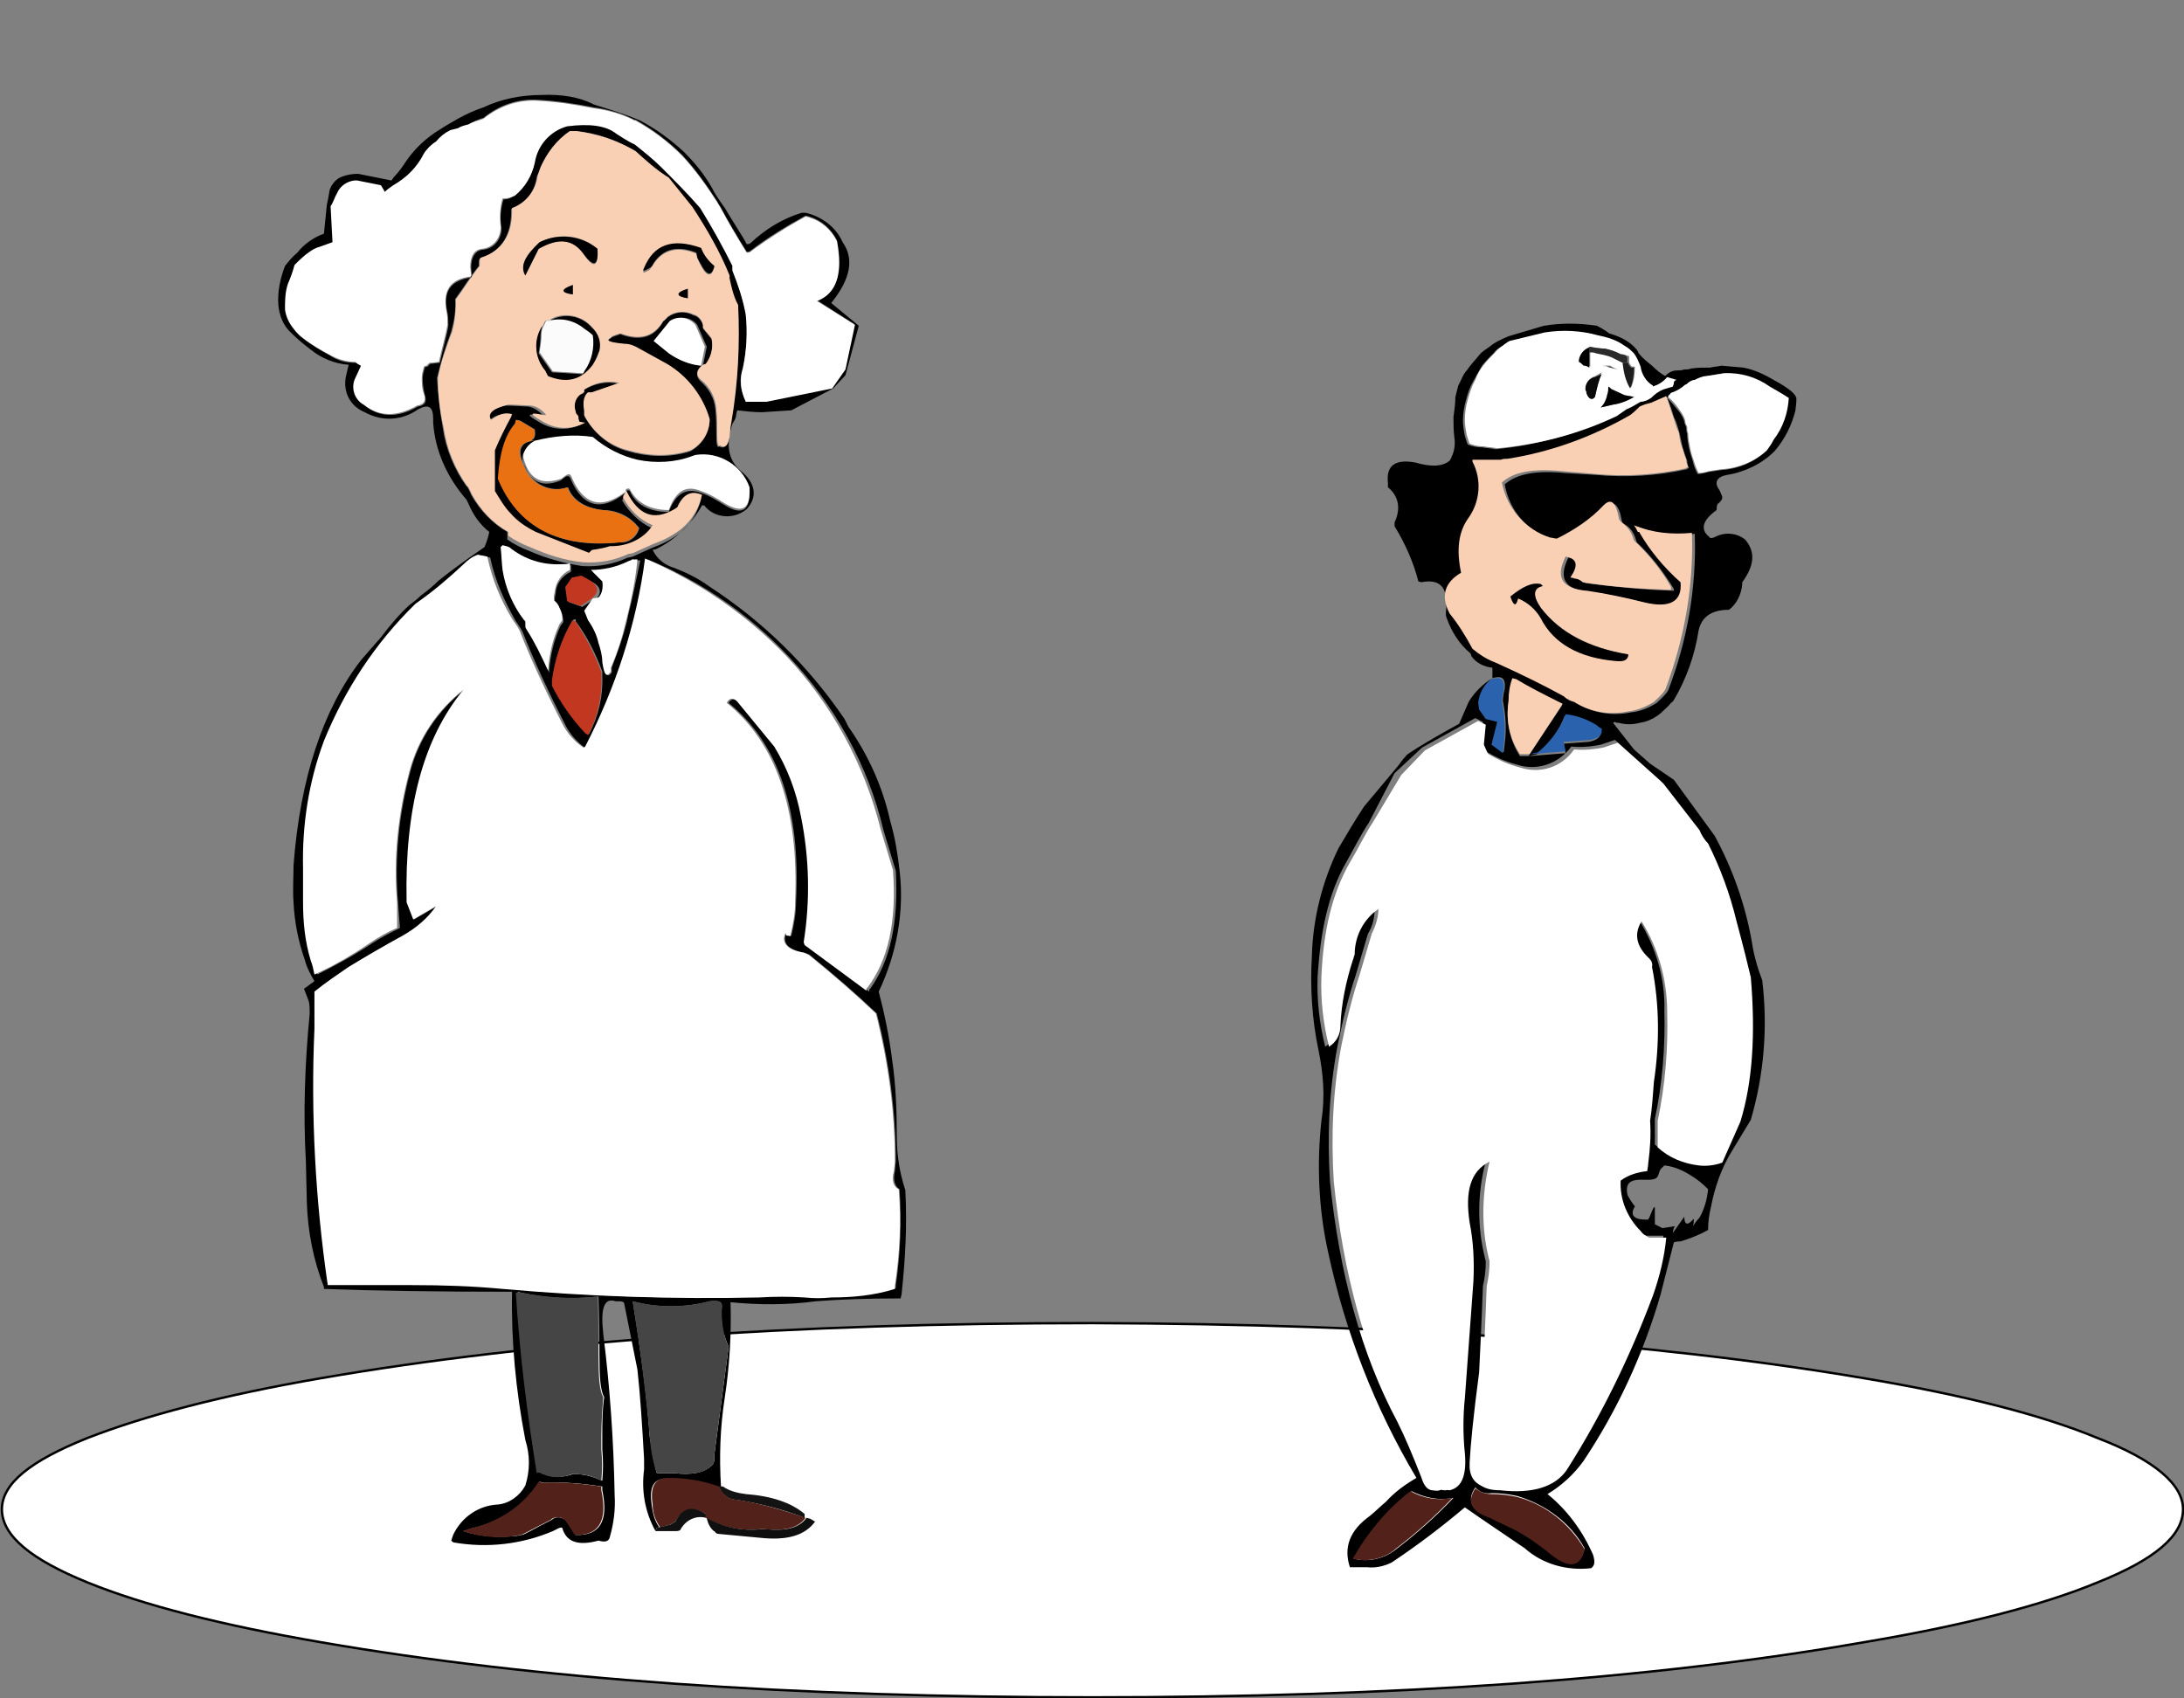 <?xml version="1.0" encoding="utf-8"?>
<!-- Generator: Adobe Illustrator 22.1.0, SVG Export Plug-In . SVG Version: 6.00 Build 0)  -->
<svg version="1.1" id="レイヤー_1" xmlns="http://www.w3.org/2000/svg" xmlns:xlink="http://www.w3.org/1999/xlink" x="0px"
	 y="0px" viewBox="0 0 229.9 178.8" style="enable-background:new 0 0 229.9 178.8;" xml:space="preserve">
<rect x="0" y="0" width="229.9" height="178.8" fill="#808080" stroke="none"/>
<style type="text/css">
	.st0{fill:url(#SVGID_1_);}
	.st1{fill:none;stroke:#000000;stroke-width:0.25;stroke-linecap:round;stroke-linejoin:round;}
	.st2{fill:#666666;}
	.st3{fill:#CCCCCC;}
	.st4{fill:#FFFFFF;}
	.st5{fill:#FAD0B4;}
	.st6{fill:#FBFBFB;}
	.st7{fill:#EA7111;}
	.st8{fill:#C1371F;}
	.st9{fill:#51211A;}
	.st10{fill:#454545;}
	.st11{fill:#131313;}
	.st12{fill:#111111;}
	.st13{fill:#0F0F0F;}
	.st14{fill:#2A62AE;}
	.st15{fill:#2A2A2A;}
	.st16{fill:#1C1C1C;}
	.st17{fill:#323232;}
	.st18{fill:#090909;}
</style>
<title>Ringtone</title>
<linearGradient id="SVGID_1_" gradientUnits="userSpaceOnUse" x1="157533.188" y1="218396.578" x2="159589.516" y2="218396.578" gradientTransform="matrix(-8.979635e-13 2.000071e-02 -2.000071e-02 -8.979635e-13 4483.08 -3587.853)">
	<stop  offset="0" style="stop-color:#231815"/>
	<stop  offset="1" style="stop-color:#FFFFFF"/>
</linearGradient>
<path class="st0" d="M9.2,166.6c5.9,2.4,14.1,4.5,24.6,6.3c22.5,3.9,49.6,5.8,81.2,5.8c31.8,0,58.9-1.9,81.2-5.8
	c10.7-1.8,18.8-3.9,24.6-6.3c6-2.4,9-4.9,9-7.7c0-2.6-3-5.2-9-7.5c-5.8-2.4-13.9-4.5-24.6-6.3c-22.5-3.8-49.5-5.7-81.2-5.8
	c-31.7,0-58.7,1.9-81.2,5.8c-10.5,1.8-18.7,3.9-24.6,6.3c-6,2.4-9,4.9-9,7.5C0.2,161.7,3.3,164.2,9.2,166.6z"/>
<path class="st1" d="M9.2,151.4c-6,2.4-9,4.8-9,7.5c0,2.8,3.1,5.3,9,7.7c5.9,2.4,14.1,4.5,24.6,6.3c22.5,3.9,49.6,5.8,81.2,5.8
	c31.8,0,58.9-1.9,81.2-5.8c10.7-1.8,18.8-3.9,24.6-6.3c6-2.4,9-4.9,9-7.7c0-2.6-3-5.2-9-7.5c-5.8-2.4-13.9-4.5-24.6-6.3
	c-22.5-3.8-49.5-5.7-81.2-5.8c-31.7,0-58.7,1.9-81.2,5.8C23.3,146.9,15.1,149.1,9.2,151.4"/>
<path class="st2" d="M72.1,36.9c0,1.1-0.4,2.1-1.2,3c-0.8,0.8-1.8,1.2-3,1.2c0,0-0.1,0-0.1,0c-2.3,0-4.1-1.9-4-4.2
	c0-1.1,0.4-2.2,1.2-2.9c0.8-0.8,1.8-1.2,2.9-1.2c1.1,0,2.2,0.4,3,1.2C71.7,34.8,72.1,35.8,72.1,36.9z"/>
<path class="st3" d="M65,34c-0.8,0.8-1.2,1.8-1.2,2.9c0,0,0,0.1,0,0.1c0,2.3,1.9,4.1,4.1,4.1c1.1,0,2.2-0.4,3-1.2
	c0.7-0.8,1.2-1.9,1.2-3c0-1.1-0.4-2.2-1.2-2.9c-0.8-0.8-1.8-1.2-3-1.2C66.8,32.8,65.8,33.3,65,34z M71.6,36.9c0,0.9-0.4,1.8-1,2.4
	c-1.4,1.4-3.7,1.5-5.1,0.1c-0.2-0.1-0.3-0.3-0.5-0.5c-1.3-1.5-1.1-3.7,0.5-5c1.5-1.3,3.7-1.1,5,0.5C71.2,35.1,71.6,36,71.6,36.9z"/>
<path class="st2" d="M64.4,36.9c0.1,2,1.6,3.5,3.6,3.6c1.8-0.1,3.3-1.6,3.4-3.4c0.1-2-1.4-3.7-3.4-3.8C66,33.4,64.4,35,64.4,36.9z"
	/>
<path d="M34.1,24.6c-1.1,0.4-2.1,1.1-2.8,2c-0.5,0.4-0.9,0.9-1.3,1.4c-0.5,1.3-0.8,2.7-0.7,4.1c0.1,1.1,0.5,2.1,1.2,2.8
	c0.7,0.7,1.4,1.3,2.2,1.9c1.1,0.9,2.5,1.5,4,1.6l-0.3,1.3c-0.3,1.6,0.5,3.1,2,3.7c1.8,1,3.9,0.9,5.6-0.3c1.1-0.6,1.6-0.3,1.6,1v0.4
	c0.2,3,1.5,5.8,3.5,8.1l0.2,0.4c0.5,1.2,1.2,2.2,2.2,3c-0.1,0.6-0.3,1.1-0.5,1.6c-1.6,1.1-3.3,2.3-4.8,3.5c-0.5,0.5-1.2,1.1-1.9,1.6
	c-0.4,0.4-0.8,0.7-1.2,1c-1.1,1-2.1,2.2-3,3.4c-0.7,0.8-1.4,1.6-2.1,2.4c-4,5.2-6.4,12.4-7.1,21.6c0,1.3-0.1,2.6,0,3.9
	c0.1,2.1,0.5,4.1,1.2,6.1c0.2,0.8,0.6,1.5,1,2.2l-1.1,0.8l0.5,1.3c0.1,0.4,0.1,0.9,0.1,1.3c-0.5,5.2-0.7,10.4-0.4,15.6l0.1,4.3
	c0.1,3.1,0.7,6.1,1.8,8.9v0.2c5.4,0.2,12.1,0.3,19.8,0.3c-0.1,5.2,0.4,10.4,1.4,15.6c0.5,1.6,0.5,3.2,0,4.8c-0.6,1.1-1.7,1.9-2.9,2
	c-2,0.1-3.8,1.3-4.7,3.2l-0.2,0.6c0.1,0.1,0.2,0.2,0.3,0.2c3.5,0.6,7.1,0.2,10.4-1.2l0.6-0.3c0.2-0.1,0.4-0.1,0.4,0
	c0.4,1.4,1.6,1.9,3.8,1.3c0.7,0.2,1.1,0.1,1.2-0.4c0.4-1.4,0.6-2.9,0.5-4.4c-0.1-5.7-0.5-11.4-1.2-17c-0.3-2.7,0.1-3.8,1.3-3.4h0.4
	c0.3,0,0.5,0.1,0.5,0.2l1.4,7c0.3,2.7,0.5,5.9,0.7,9.4v1.1c-0.3,2.3,0.1,4.5,1.2,6.5c0-0.1,0.1-0.2,0.1-0.3c0.1-0.1,0.2-0.1,0.3-0.1
	c-0.5-0.7-0.7-1.5-0.8-2.4c-0.3-2,0.3-2.8,1.7-2.7c1.8,0,3.5,0.3,5.2,0.9h0.4c-0.2-3.2-0.1-6.3,0.4-9.5c0.5-3.3,0.7-6.7,0.6-10
	c3,0.3,6,0.3,9-0.1c2.5-0.2,5.6-0.3,8.9-0.3l0.1-0.4c0.4-3.7,0.6-7.3,0.4-11c-0.6-1.8-0.9-3.7-0.9-5.7c0-2.7-0.1-5.4-0.5-8.1
	c-0.3-2.4-0.8-4.8-1.4-7.1c1.9-4,2.7-8.4,2.2-12.7c-0.2-1.8-0.5-3.6-1-5.3c-0.8-3.6-2.3-6.9-4.4-9.9l-0.4-0.8
	c-3.8-5.6-8.6-10.3-14.3-14c-1.1-0.8-2.3-1.4-3.6-1.9c-1-0.3-1.8-0.9-2.3-1.9l0.4-0.1c2-1,3.7-2.6,4.8-4.6c0.1,0,0.3,0,0.3,0.1
	c1.1,1.3,3.1,1.4,4.4,0.3c1.2-1.3,0.9-2.8-0.6-4c-1.4-1.2-1.6-2.8-0.9-5c0.2-0.3,0.4-0.6,0.4-1l0.1-0.4c0.9,0.1,1.7,0.2,2.6,0.2
	l3.1-0.2l4.4-2.3l1.3-1.4l1.4-5.2l-2.9-2.4c2.1-2.6,2.4-4.7,1.2-6.4c-0.7-1.6-2.2-2.7-3.9-3.1h-0.4c-2,0.6-3.8,1.7-5.4,3.2
	c-0.1,0.1-0.2,0.1-0.4,0.1c-0.4-0.8-1.3-2.1-2.3-3.8c-0.5-0.7-1-1.4-1.4-2.2c-0.8-1.4-1.8-2.6-2.9-3.7c-1.4-1.3-2.9-2.4-4.6-3.3
	c-1.6-0.7-3.3-1.2-4.9-1.7C61,10.2,59,9.9,57,10c-2.1,0-4.2,0.4-6.1,1.3c-0.9,0.3-1.8,0.7-2.7,1.2c-0.7,0.4-1.4,0.8-2,1.2
	c-1.3,0.8-2.5,1.9-3.4,3.2c-0.4,0.6-0.8,1.2-1.3,1.7c-0.1,0.1-0.2,0.3-0.3,0.4l-3.5-0.7c-0.6,0-1.2,0.1-1.7,0.3
	c-0.6,0.2-1.1,0.8-1.3,1.4c-0.1,0.6-0.2,1.2-0.3,1.6L34.1,24.6z M50.9,12.4c1.6-1.3,3.5-2,5.6-1.9c2,0.1,4,0.4,6,0.8
	c1.5,0.2,2.9,0.6,4.3,1.3h0.1c1.8,1,3.5,2.3,4.9,3.7c1.4,1.5,2.6,3.2,3.7,4.9c0.1,0.2,0.2,0.4,0.3,0.5c0.8,1.5,1.8,3.2,2.8,4.8
	c0.2,0,0.3,0,0.4-0.1c1.8-1.4,3.8-2.6,5.8-3.7l0.4,0.1c1.3,0.4,2.3,1.3,2.9,2.5c0.7,3.4,0,5.6-2.1,6.3l3.9,2.5l-1,4.7l-1.4,2
	l-6.9,1.4h-2.1c-0.6-1.1-0.7-2.3-0.3-3.5c0.4-1.9,0.5-3.8,0.3-5.7c-0.3-1.6-0.8-3.1-1.4-4.6v-0.5c-1-2-2.1-4-3.4-6.2
	c-1.3-1.4-2.7-2.8-4.1-4.3c-0.8-0.8-1.8-1.6-2.8-2.4c-0.7-0.3-1.3-0.8-1.9-1.1c-1.1-0.9-2.9-1.1-5.2-0.8c-1.8,0.5-3.1,2-3.4,3.8
	c-0.2,1.4-1,2.6-2.1,3.5C53.9,20.9,53.4,21,53,21c-0.3,1-0.4,2-0.2,3c0,1.2-0.8,2.2-2,2.3c-0.8,0.1-1.2,0.8-1.2,1.9l0.1,1
	c-2.3,0.3-3.1,1.5-2.6,3.7c0.1,0.5,0.1,0.9,0.1,1.4c-0.2,1.2-0.6,2.5-0.9,3.9c-0.2,0-0.7,0.1-1,0.1l-0.3,0.3c-0.2,0-0.3,0.1-0.3,0.2
	c-0.1,0.3-0.2,0.7-0.2,1.1c0,0.6,0.1,1.1,0.2,1.6c0.3,0.8,0,1.2-0.7,1.3C41.9,44,40,44,38.4,42.7c-1-0.6-1.4-1.8-0.9-2.8l0.6-1.3
	c-0.1-0.1-0.3-0.2-0.6-0.4c-1,0-2-0.2-2.8-0.8c-1-0.5-1.9-1.1-2.7-1.7c-0.4-0.3-0.7-0.6-1-1c-0.4-0.6-0.7-1.3-0.9-2
	c-0.1-0.9,0-1.8,0.2-2.6c0.2-0.7,0.4-1.2,0.7-2c0.5-0.5,1-1,1.6-1.4c0.3-0.2,0.6-0.4,1-0.5l1.5-0.4l-0.2-3.8
	c0.2-0.4,0.3-0.9,0.7-1.4c0.3-0.7,1-1.2,1.8-1.3h0.3l2.5,0.4l0.4,0.7c0.2-0.1,0.5-0.4,0.9-0.7c1.3-0.8,2.4-1.9,3.2-3.3
	c0.3-0.5,0.8-1,1.3-1.3c0.5-0.5,1-0.9,1.5-1.2l0.7-0.3c0.3-0.2,0.7-0.4,1.1-0.4C49.7,12.8,50.3,12.6,50.9,12.4z M56.9,17.7
	c0.6-1.6,1.7-2.9,3.1-3.9h0.6c2.2,0.2,4.3,0.9,6.2,2.1c1.1,1.1,2.2,2,3.5,2.8l2.5,3.1c1.6,2.3,2.9,4.7,3.9,7.2v0.4
	c0.1,1,0.4,2,0.9,2.8c0.2,4.1,0,8.2-0.7,12.3l-0.1,0.6c-0.1,1.6-0.4,2.3-1.1,1.9c-0.2,0.2-0.3-0.2-0.3-1.1c0-0.9,0-1.9-0.1-2.8
	c-0.1-1.2-0.7-2.2-1.6-3c-0.5-0.5-0.4-1.1,0.2-1.6c-1.2-0.1-2.4-0.6-3.4-1.3l-1.6-1.3l1.8-2.1c0.9-0.6,2.1-0.4,2.7,0.4l1,2.3l-0.4,2
	l0.3-0.1c0.6-0.8,0.8-1.8,0.6-2.7l-0.9-1.1v-0.3c-0.1-0.5-0.5-1-1-1.1c-1.1-0.6-2.4-0.3-3.2,0.7c-0.9,1.6-2.4,2.1-4.5,1.3
	c-1.9,0.6-1.6,0.9,0.5,1.1c0.5,0.1,1.1,0.3,1.5,0.5l2.9,1.6c2.2,1.3,3.8,3.4,4.5,5.8c0,1.4-0.8,2.6-2,3.3l-0.3,0.1
	c-2.1,0.6-4.3,0.5-6.3-0.1c-2-0.5-3.6-1.9-4.6-3.7v-0.5c-0.1-0.9,0-1.5,0.4-1.9h0.4l2.8-1c-1.3-0.3-2.6,0-3.7,0.7v0.3
	c-0.1,0.1-0.3,0.1-0.4,0.2c-0.7,0.5-0.8,1.5-0.3,2.2c0.1,0.1,0.1,0.3,0.1,0.4l0.1,0.3l0.4,0.1c-1.4,0.8-3.2,0.7-4.6-0.2
	c-1.4-0.8-1.2-0.9,0.3-0.6h0.2c-0.4-0.5-1-0.9-1.6-1c-0.5,0-1.4-0.1-2.4-0.1c-1.6,0.4-2.2,1-1.8,1.6l0.3-0.2
	c0.5-0.4,1.2-0.6,1.9-0.4L53.7,44c-0.7,1.1-1.2,2.3-1.7,3.5v4.3c0.5,0.9,1.1,1.7,1.7,2.4c0.8,0.8,1.6,1.4,2.6,1.9l5.6,2.4l0.3-0.3
	c0.6-0.1,1.2-0.2,1.9-0.4h0.2c1.7,0.1,3.3-0.8,4.3-2.2c-1.3-0.6-2.4-1.7-3.1-2.9c0-0.1,0.1-0.2,0.1-0.3s0.1-0.3,0.1-0.4
	c-2.5,1.9-4.4,1.3-5.6-1.5c-0.2-0.6-0.5-0.4-1.1,0.1c-2,0.8-3.3,0.1-4-2.1v-0.5c0.2-0.6,0.6-1.1,1.2-1.4c2-0.5,4.1-0.7,6.1-0.4
	c1.4,1.2,3,2,4.7,2.4c1.9,0.4,3.9,0.2,5.8-0.4l0.4-0.1c2.5-0.4,4.8,1,5.7,3.4c0.1,2.3-0.8,2.8-2.6,1.7c-0.8-0.5-1.6-1-2.5-1.3
	c-1.6-0.6-2.7,0.1-3.4,2c-2.1,0-3.5-0.8-4.1-2.2c-0.1-0.1-0.2-0.1-0.4,0l-0.1,0.3c0.1,0,0.2,0,0.2,0.1c1.2,2.3,2.8,3,5,1.8l0.2-0.1
	c0.6-1.4,1.5-1.9,2.6-1.3c-0.3,1.4-1.1,2.7-2.2,3.6c-0.9,0.7-1.9,1.2-3,1.6l-2,0.9l-0.4,0.1h-0.1c-1.5,0.7-3.1,1-4.8,0.9
	c-1.9-0.3-3.8-0.8-5.6-1.6c-0.8-0.3-1.6-0.7-2.3-1.2V56c-1.6-0.9-2.9-2.3-3.8-3.9c-0.3-0.7-0.5-1-0.5-0.9c-1.3-1.8-2.2-4-2.5-6.2
	c-0.3-1.7-0.5-3.5-0.6-5.2c0.4-1.7,0.9-3.3,1.5-4.9c0.3-1.1,0.5-2.2,0.4-3.4c0.9-1.2,1.6-2.4,2.5-3.5v-0.4c0-0.3,0.1-0.4,0.2-0.4
	c2.2-0.8,3.3-2.5,3.2-5.2c1.5-0.5,2.5-1.8,2.7-3.4L56.9,17.7L56.9,17.7z M54.8,44.3l1.5,0.9c0.1,0.7,0,1-0.4,1.2h0.6
	c-1.7,0-2.2,1-1.2,2.8c0,0,0,0,0,0c0.7,1.8,2.7,2.7,4.5,2.1c0.5,1.4,1.9,2.2,3.7,2.4c1.5,0,2.9,0.7,3.8,1.9c-0.2,0.9-1.1,1.6-2,1.5
	c-6.3,0.7-10.7-1.5-12.8-6.7c0.1-2.6,0.7-4.5,1.8-5.8l0.1-0.4L54.8,44.3z M66.1,64.9L66,65.4c-0.4,1.7-1,3.3-1.6,4.9v0.5
	c-0.4,0.6-0.7,0.3-0.9-1c0-0.7-0.2-1.4-0.4-2c-0.2-0.9-0.6-1.7-1.1-2.4l-0.4-1l0.9-1.3l-1.2,0.8l-1.4-0.5l-0.2-1.5l0.7-1h1.1
	l0.9,0.4c0.9,0.5,1,1.2,0.2,1.9l0.6-0.1c0.4-0.5,0.6-1.1,0.4-1.7l-1.2-1.2c1.4,0.1,2.7-0.2,3.9-0.9c0.2-0.1,0.4-0.2,0.5-0.3h0.6
	C67,60.9,66.6,62.9,66.1,64.9z M60.1,60.2c-0.9,0.4-1.6,1.3-1.6,2.3c-0.1,0.3-0.1,0.6-0.1,0.9c0.2,0.2,0.4,0.5,0.6,0.8
	c0.2,0.4,0.3,0.9,0.3,1.3c-0.1,0.1-0.2,0.3-0.3,0.4c-0.7,1.5-1.1,3.2-1.2,4.9c-0.7-1.5-1.4-3-2.3-4.4c-0.1-0.1-0.1-0.2-0.1-0.4v-0.4
	c0-0.1,0-0.1-0.1-0.1c-1.2-1.6-2-3.4-2.3-5.3c-0.1-0.8-0.1-1.5-0.2-2.4l0.2-0.2l0.4,0.1c0.1,0,0.2,0.1,0.3,0.1
	c1.6,1.2,3.5,1.8,5.5,1.8c0.3,0,0.6,0,0.9-0.1L60.1,60.2L60.1,60.2z M76.7,74c5.2,4.2,7.6,11.2,7.1,20.9c0,1.2-0.2,2.4-0.5,3.6
	c0,0.1-0.1,0-0.4,0c-0.1-0.1-0.1-0.2-0.1-0.3c-0.5,1,0.1,1.8,1.9,2.1c0.3,0.1,0.4,0.2,0.5,0.2c2.7,2.2,5,4.2,7.1,6.2
	c1.3,5.1,2,10.3,2,15.6l-0.1,1c-0.2,1,0,1.6,0.5,1.9c0.2,3.4,0.1,6.8-0.4,10.1v0.3c-2.2,0.6-4.4,0.9-6.7,0.9c-0.9,0.1-1.9,0.1-2.8,0
	c-1.6-0.1-3.2-0.1-4.8,0c-9,0.3-18,0-27-0.9c-3.2-0.3-6.3-0.5-9.5-0.4h-8.9c-1.3-8.9-1.8-18-1.4-27v-3.8c1.1-0.9,2.3-1.8,3.6-2.6
	c1.8-1.1,3.7-2.2,5.7-3.3c1.4-0.7,2.6-1.8,3.5-3.1l-2.4,1.4l-0.7-1.8v-0.1c-0.2-9.7,1.8-17.1,6-22.3c-2.8,2.2-4.8,5.2-5.7,8.6
	c-1.2,4.5-1.7,9.2-1.3,13.8l0.2,2.7c-1,0.5-2,1-2.9,1.6c-1.8,1.2-3.8,2.3-5.8,3.3c-0.1-0.5-0.2-1-0.4-1.5c-0.5-2-0.8-4-0.8-6.1v-3.5
	c-0.1-4.6,0.6-9.1,2.2-13.4c2.2-5.4,5.4-10.3,9.6-14.4c0.2-0.1,0.3-0.2,0.4-0.3c1.7-1.2,3.2-2.5,4.7-3.9c0.4-0.4,1-0.8,1.5-1l1,0.2
	c0.5,2.4,1.5,4.6,2.7,6.7c0.2,0.3,0.5,0.7,0.7,1.1c1.1,2.8,2.6,6.1,4.5,9.8c0.5,1,1.3,1.9,2.2,2.5c0.1,0,0.2-0.1,0.2-0.1
	c3.3-6.2,5.4-12.9,6.3-19.8c5.6,2.3,10.7,5.8,14.9,10.3c4.8,5.1,8.3,11.4,9.9,18.2l1.3,4.3c0.3,5.4-0.6,9.5-2.7,12.4
	c-0.1,0-0.1,0.1-0.1,0.3l-6.5-4.8l-0.1-0.3c0.7-4.4,0.5-8.9-0.3-13.3c-0.5-2.6-1.5-5-2.8-7.3L78,74.1C77.4,73.5,77,73.5,76.7,74
	L76.7,74z M60.6,65.4c1.2,1.6,2.1,3.4,2.8,5.3v0.4c0.1,2.2-0.4,4.3-1.4,6.2l-0.3-0.2c-1.4-1.5-2.6-3.2-3.5-5v-0.6
	c0.3-2.2,1-4.3,2.1-6.2c0.1-0.1,0.2-0.1,0.3-0.1L60.6,65.4L60.6,65.4z M63.4,156.5v0.4c0.7,3.3-0.3,4.8-2.8,4.7l-0.9-1.4
	c0,0-0.1-0.1-0.1-0.1c-0.4-0.4-1.1-0.5-1.5-0.1c-2,1-2.9,1.6-3.2,1.6l-0.5,0.1c-1.9,0.2-3.8,0.1-5.6-0.5c0.3-0.1,0.6-0.2,0.9-0.3
	c2.9-0.6,5.5-2.4,7.1-4.9l0.4,0.1C59.3,156,61.4,156.2,63.4,156.5z M54.9,136.1c2.7,0.6,5.4,0.7,8.1,0.4c0.1,2.3,0.1,4.4,0.1,6.1
	c0,2.4,0.1,3.8,0.5,4.5c-0.2,1.4-0.2,2.8-0.2,4.1v1.4c0.1,1.1,0.1,2.2,0,3.3c-0.9-0.4-1.8-0.7-2.8-0.7h-0.3
	c-1.1,0.4-2.4,0.4-3.4-0.2h-0.2c-1-6.3-1.8-12.6-2.2-19L54.9,136.1z M75.2,153.1v0.4c0,0.4-0.1,0.7-0.3,0.8c-0.8,0.8-2.2,1-3.9,0.8
	h-1.5c-0.2,0-0.4,0-0.4-0.1c-0.3-1.2-0.5-2.4-0.7-3.7c-0.3-4.5-1-9.3-1.8-14.3c2.6,0.7,5.4,0.7,8.1,0c0.9-0.1,1.3,0,1.3,0.5
	c-0.2,1.5,0.1,2.9,0.7,4.3L75.2,153.1z"/>
<path class="st4" d="M47.4,13.7c-0.6,0.3-1.1,0.7-1.5,1.2c-0.5,0.3-1,0.8-1.3,1.3c-0.7,1.4-1.8,2.5-3.2,3.3
	c-0.3,0.2-0.7,0.5-0.9,0.7l-0.4-0.7L37.6,19h-0.3c-0.8,0.1-1.5,0.6-1.8,1.3c-0.3,0.5-0.4,1-0.7,1.4l0.2,3.8L33.6,26
	c-0.4,0.1-0.7,0.3-1,0.5c-0.6,0.4-1.1,0.9-1.6,1.4c-0.2,0.8-0.4,1.3-0.7,2C30,30.8,30,31.7,30,32.6c0.1,0.7,0.4,1.4,0.9,2
	c0.3,0.4,0.6,0.7,1,1c0.9,0.7,1.8,1.2,2.7,1.7c0.9,0.5,1.8,0.8,2.8,0.8c0.2,0.2,0.4,0.3,0.6,0.4l-0.6,1.3c-0.5,1-0.1,2.3,0.9,2.8
	c1.6,1.3,3.5,1.3,5.6,0.1c0.7-0.1,1-0.5,0.7-1.3c-0.2-0.5-0.2-1.1-0.2-1.6c0-0.4,0.1-0.7,0.2-1.1c0-0.1,0.1-0.2,0.3-0.2l0.3-0.3
	c0.4,0,0.8-0.1,1-0.1c0.3-1.4,0.7-2.7,0.9-3.9c0-0.5,0-1-0.1-1.4c-0.4-2.2,0.3-3.4,2.6-3.7l-0.1-1c0-1.1,0.4-1.8,1.2-1.9
	c1.2-0.1,2-1.1,2-2.3c-0.1-1-0.1-2,0.2-3c0.5,0,0.9-0.1,1.3-0.3c1.1-0.9,1.8-2.1,2.1-3.5c0.3-1.8,1.6-3.3,3.4-3.8
	c2.3-0.3,4.1-0.1,5.2,0.8c0.5,0.3,1.2,0.8,1.9,1.1c1,0.8,2,1.6,2.8,2.4c1.4,1.4,2.8,2.8,4.1,4.3C75,24,76.1,26,77.1,28v0.5
	c0.6,1.5,1.1,3,1.4,4.6c0.2,1.9,0.1,3.8-0.3,5.7c-0.4,1.2-0.2,2.4,0.3,3.5h2.2l6.9-1.4l1.4-2l1-4.7L86,31.7c2.1-0.8,2.7-2.9,2.1-6.3
	c-0.6-1.2-1.6-2.1-2.9-2.5l-0.4-0.1c-2,1.1-3.9,2.3-5.8,3.7c-0.1,0.1-0.2,0.1-0.4,0.1c-1-1.6-2-3.3-2.8-4.8
	c-0.1-0.2-0.2-0.3-0.3-0.5c-1.1-1.7-2.3-3.4-3.7-4.9c-1.5-1.5-3.1-2.7-4.9-3.7h-0.1c-1.3-0.7-2.8-1.1-4.3-1.3c-2-0.4-4-0.7-6-0.8
	c-2-0.1-4,0.6-5.6,1.9c-0.5,0.2-1.1,0.3-1.6,0.6c-0.4,0.1-0.8,0.2-1.1,0.4L47.4,13.7z"/>
<path class="st5" d="M53.9,21.9c0.1,2.7-1,4.5-3.2,5.2c-0.1,0-0.2,0.1-0.2,0.4V28c-0.9,1.1-1.6,2.3-2.5,3.5c0,1.1-0.1,2.3-0.4,3.4
	c-0.6,1.6-1.2,3.2-1.5,4.9c0,1.8,0.2,3.5,0.6,5.2c0.3,2.2,1.2,4.4,2.5,6.2c0-0.1,0.2,0.2,0.5,0.9c0.9,1.6,2.2,3,3.8,3.9v0.4
	c0.7,0.5,1.5,0.9,2.3,1.2c1.8,0.8,3.6,1.4,5.6,1.6c1.7,0.1,3.3-0.2,4.8-0.9h0.1l0.4-0.1l2-0.9c1.1-0.4,2.1-0.9,3-1.6
	c1.1-0.9,1.9-2.2,2.2-3.6c-1.1-0.5-2-0.1-2.6,1.3L71,53.6c-2.2,1.3-3.8,0.6-5-1.8c0-0.1-0.2-0.2-0.2-0.1s0,0.4-0.1,0.4
	c-0.1,0-0.1,0.2-0.1,0.3c0.7,1.3,1.7,2.3,3.1,2.9c-0.9,1.4-2.6,2.2-4.3,2.2h-0.2c-0.6,0.2-1.2,0.3-1.9,0.4l-0.3,0.3L56.4,56
	c-1-0.5-1.9-1.1-2.6-1.9c-0.7-0.7-1.2-1.6-1.7-2.4v-4.3c0.5-1.2,1.1-2.4,1.7-3.5l0.1-0.3c-0.7-0.2-1.3,0-1.9,0.4l-0.3,0.2
	c-0.4-0.6,0.1-1.2,1.8-1.6c1,0,1.9,0.1,2.4,0.1c0.7,0.1,1.2,0.5,1.6,1h-0.2c-1.5-0.3-1.7-0.2-0.3,0.6c1.4,0.9,3.1,1,4.6,0.2L61,44.4
	l-0.1-0.3c0-0.2,0-0.3-0.1-0.4c-0.1-0.1-0.2-0.2-0.2-0.4c-0.3-0.8,0.1-1.7,0.9-2v-0.3c1.1-0.7,2.4-1,3.7-0.7l-2.9,1h-0.4
	c-0.4,0.3-0.6,1-0.4,1.9v0.5c0.9,1.8,2.6,3.2,4.6,3.7c2.1,0.6,4.2,0.7,6.3,0.1l0.3-0.1c1.2-0.6,2-1.9,2-3.3
	c-0.7-2.4-2.3-4.5-4.5-5.8l-2.9-1.6c-0.5-0.3-1-0.5-1.5-0.5c-2.2-0.2-2.4-0.5-0.5-1.1c2.1,0.8,3.6,0.3,4.5-1.3
	c0.8-1,2.1-1.2,3.2-0.7c0.5,0.1,0.9,0.6,1,1.1v0.3l0.9,1.1c0.2,0.9,0,1.9-0.6,2.7l-0.3,0.1c-0.7,0.5-0.8,1.1-0.2,1.6
	c0.9,0.7,1.5,1.8,1.6,3c0.1,0.9,0.1,1.9,0.1,2.8c0,0.9,0.1,1.3,0.3,1.1c0.7,0.4,1-0.2,1.1-1.9l0.1-0.6c0.7-4.1,0.9-8.2,0.7-12.3
	c-0.5-0.9-0.7-1.9-0.9-2.8V29c-1-2.5-2.4-4.9-3.9-7.2l-2.5-3.1c-1.3-0.8-2.4-1.8-3.5-2.8c-1.9-1.1-4-1.8-6.2-2.1H60
	c-1.4,0.9-2.4,2.3-3.1,3.8l-0.3,0.9C56.4,20.1,55.3,21.4,53.9,21.9z M55.3,29c-0.6-1,0-2.1,1.5-3.5c2-1,4.4-0.8,6.1,0.7
	c0.1,1.9-0.4,2.2-1.5,0.5c-1.1-1.6-2.6-1.7-4.7-0.5c-0.4,0.8-0.8,1.6-1.2,2.4L55.3,29z M57.7,33.7h0.1c1.4-0.9,3.3-0.6,4.5,0.7
	c0.6,0.6,0.9,1.5,0.8,2.4c-0.1,0.5-0.3,1.1-0.7,1.5c-1.2,1.6-2.7,2-4.7,1.2c-0.2-0.2-0.2-0.4-0.4-0.7c-1.1-1.3-1.1-3.2-0.1-4.6
	c0.1-0.2,0.1-0.3,0.2-0.4L57.7,33.7z M73.8,26.2c0.3,0.7,0.8,1.4,1.4,1.9c-0.3,1.2-0.9,1-1.5-0.3l-0.3-0.6l-0.1-0.5
	c-2-0.8-3.5-0.4-4.5,1.1c-0.1,0.2-0.3,0.4-0.4,0.6c-0.7,0.4-0.8,0.4-0.6,0C68.8,25.8,70.8,25.1,73.8,26.2z M60.3,31
	c-1.3-0.2-1.3-0.6,0-1V31z M72.4,31.4c-1.3-0.2-1.3-0.6,0-1L72.4,31.4L72.4,31.4z"/>
<path d="M61.4,26.7c1.1,1.5,1.6,1.3,1.5-0.5c-1.7-1.4-4.1-1.7-6.1-0.7c-1.5,1.4-2.1,2.5-1.5,3.5l0.2-0.4c0.4-0.8,0.8-1.6,1.2-2.4
	C58.8,25,60.3,25.2,61.4,26.7z"/>
<path class="st6" d="M57,35.2c0,0.6-0.1,1.2-0.2,1.9l1.4,2l3.2,0.2c0.1-0.1,0.2-0.2,0.2-0.3c0.8-1.1,1.1-2.5,0.9-3.8
	c-0.3-0.2-0.6-0.5-0.9-0.7c-1.1-0.8-2.5-1.1-3.8-0.8l-0.3,0.1c-0.1,0.1-0.1,0.2-0.2,0.4C57.1,34.5,57,34.8,57,35.2z"/>
<path d="M57.3,38.9c0.2,0.2,0.2,0.4,0.4,0.7c2,0.8,3.5,0.4,4.7-1.2c0.3-0.5,0.5-1,0.7-1.5c0.2-0.9-0.1-1.8-0.8-2.4
	c-1.1-1.3-3-1.6-4.5-0.7h-0.1c1.3-0.4,2.7-0.1,3.8,0.8c0.3,0.2,0.6,0.4,0.9,0.7c0.2,1.3-0.1,2.7-0.9,3.8c0,0.1-0.1,0.2-0.2,0.3
	l-3.2-0.2l-1.4-2c0.1-0.6,0.2-1.2,0.2-1.9c0-0.3,0.1-0.7,0.2-1C56.2,35.6,56.2,37.5,57.3,38.9z"/>
<path d="M68.8,27.7c1-1.5,2.5-1.9,4.5-1.1l0.1,0.5l0.3,0.6c0.7,1.3,1.2,1.5,1.5,0.3c-0.6-0.5-1.1-1.1-1.4-1.9c-3.1-1.1-5-0.3-6,2.1
	c-0.2,0.4-0.1,0.4,0.6,0C68.6,28.1,68.7,27.9,68.8,27.7z"/>
<path d="M60.3,30c-1.3,0.5-1.3,0.8,0,1V30z"/>
<path d="M72.4,31.4v-1C71.1,30.8,71.1,31.2,72.4,31.4z"/>
<path class="st4" d="M59.1,50.4c0.6-0.5,0.9-0.7,1.1-0.1c1.2,2.8,3.1,3.4,5.6,1.5l0.1-0.3c0.2-0.1,0.3-0.1,0.4,0
	c0.7,1.4,2.1,2.2,4.1,2.2c0.7-1.9,1.7-2.7,3.4-2c0.9,0.3,1.7,0.8,2.5,1.3c1.9,1.1,2.7,0.6,2.6-1.7c-0.8-2.3-3.2-3.8-5.7-3.4L72.9,48
	c-1.8,0.7-3.9,0.8-5.8,0.4c-1.7-0.4-3.3-1.2-4.7-2.4c-2-0.3-4.1-0.1-6.1,0.4c-0.6,0.3-1,0.8-1.2,1.4v0.4
	C55.7,50.5,57,51.1,59.1,50.4z"/>
<path class="st4" d="M68.8,35.9l1.6,1.3c1,0.7,2.2,1.2,3.4,1.3l0.4-2l-1-2.3c-0.7-0.8-1.8-1-2.7-0.4L68.8,35.9z"/>
<path class="st7" d="M52.4,50.4c2.1,5.1,6.4,7.3,12.8,6.7c0.9,0,1.8-0.6,2-1.5c-0.9-1.2-2.3-1.8-3.8-1.9c-1.9-0.2-3.2-1-3.7-2.4
	c0,0,0,0,0,0c-1.8,0.7-3.8-0.3-4.5-2.1c-1-1.8-0.5-2.8,1.2-2.8h-0.6c0.4-0.2,0.6-0.6,0.4-1.2l-1.5-0.9l-0.4-0.1l-0.1,0.4
	C53.1,45.9,52.6,47.7,52.4,50.4z"/>
<path class="st4" d="M66.1,59.1c-1.2,0.6-2.6,0.9-3.9,0.9l1.2,1.2c0.1,0.6,0,1.3-0.4,1.7L62.4,63l-0.9,1.3l0.4,1
	c0.5,0.7,0.9,1.5,1.1,2.4c0.2,0.6,0.4,1.3,0.4,2c0.2,1.3,0.4,1.7,0.9,1v-0.4c0.7-1.6,1.2-3.2,1.6-4.9l0.1-0.4c0.5-2,0.9-4,1.1-6.1
	h-0.6C66.5,59,66.3,59,66.1,59.1z"/>
<path class="st8" d="M60.2,60.8l-0.7,1l0.2,1.5l1.4,0.5l1.2-0.8c0.8-0.7,0.7-1.3-0.2-1.9l-0.9-0.5L60.2,60.8z"/>
<path class="st4" d="M59.1,59.4c-2,0.1-3.9-0.5-5.5-1.8c-0.1,0-0.2-0.1-0.3-0.1l-0.4-0.1l-0.2,0.2c0.1,0.9,0.1,1.6,0.2,2.4
	c0.3,1.9,1.1,3.8,2.3,5.3c0.1,0,0.1,0,0.1,0.1v0.4c0,0.2,0,0.3,0.1,0.4c0.9,1.4,1.6,2.9,2.3,4.4c0.1-1.7,0.5-3.4,1.2-4.9
	c0.1-0.1,0.2-0.3,0.3-0.4c0-0.5-0.1-0.9-0.3-1.3c-0.1-0.3-0.3-0.6-0.6-0.8c0-0.3,0-0.6,0.1-0.9c0.1-1,0.7-1.9,1.6-2.3L60,59.3
	C59.7,59.4,59.4,59.4,59.1,59.4z"/>
<path class="st4" d="M81.5,78.6c1.4,2.3,2.3,4.7,2.8,7.3c0.9,4.4,1,8.9,0.3,13.3l0.1,0.3l6.5,4.8c0-0.2,0-0.3,0.1-0.3
	c2.2-2.9,3.1-7,2.7-12.4l-1.3-4.3c-1.7-6.8-5.1-13.1-9.9-18.2c-4.2-4.4-9.3-7.9-14.9-10.3c-0.9,6.9-3.1,13.6-6.3,19.8
	c-0.1,0.1-0.1,0.1-0.2,0.1c-0.9-0.6-1.7-1.5-2.2-2.5c-1.9-3.7-3.4-7-4.5-9.8c-0.2-0.4-0.4-0.7-0.7-1.1c-1.3-2.1-2.2-4.3-2.7-6.7
	l-1-0.2c-0.6,0.2-1.1,0.6-1.5,1c-1.5,1.4-3,2.7-4.7,3.9c-0.1,0.1-0.3,0.2-0.4,0.3c-4.2,4.1-7.4,9-9.6,14.4
	c-1.6,4.3-2.3,8.8-2.2,13.4V95c0,2.1,0.2,4.1,0.8,6.1c0.2,0.5,0.3,1,0.4,1.5c2-0.9,3.9-2,5.8-3.3c0.9-0.6,1.9-1.2,2.9-1.6L41.8,95
	c-0.4-4.7,0.1-9.3,1.3-13.8c0.9-3.4,2.9-6.4,5.7-8.6c-4.3,5.2-6.2,12.6-6,22.3V95l0.7,1.8l2.4-1.4c-0.9,1.3-2.1,2.3-3.5,3.1
	c-2,1.1-3.9,2.2-5.7,3.3c-1.3,0.9-2.5,1.7-3.6,2.6v3.9c-0.4,9,0.1,18.1,1.4,27h8.9c3.2,0,6.3,0.1,9.5,0.4c9,0.8,18,1.1,27,0.9
	c1.6-0.1,3.2-0.1,4.8,0c0.9,0.1,1.9,0.1,2.8,0c2.2,0,4.5-0.2,6.7-0.9v-0.3c0.5-3.4,0.7-6.8,0.4-10.2c-0.5-0.2-0.8-0.9-0.5-1.9l0.1-1
	c0-5.3-0.7-10.5-2-15.6c-2.1-2-4.4-4-7.1-6.2c-0.1,0-0.2-0.1-0.5-0.2c-1.8-0.3-2.4-1.1-1.9-2.1c0,0.1,0,0.2,0.1,0.3
	c0.3,0,0.4,0.1,0.4,0c0.3-1.2,0.5-2.4,0.5-3.6c0.4-9.7-2-16.7-7.2-20.9c0.3-0.6,0.8-0.6,1.3,0.1L81.5,78.6z"/>
<path class="st8" d="M60.2,65.4c-1.1,1.9-1.8,4-2.1,6.2v0.6c0.9,1.8,2.1,3.5,3.5,5l0.3,0.2c1-1.9,1.5-4.1,1.4-6.2v-0.4
	c-0.7-1.9-1.6-3.7-2.7-5.3l-0.1-0.1C60.4,65.3,60.3,65.3,60.2,65.4z"/>
<path class="st9" d="M49.6,160.9c-0.3,0.1-0.6,0.2-0.9,0.3c1.8,0.6,3.7,0.8,5.6,0.5l0.5-0.1c0.2,0,1.2-0.6,3.2-1.6
	c0,0,0.1-0.1,0.1-0.1c0.5-0.3,1.2-0.2,1.5,0.3l0.9,1.4c2.5,0.1,3.5-1.4,2.8-4.7v-0.4c-2.1-0.3-4.1-0.5-6.2-0.4l-0.4-0.1
	C55.1,158.5,52.6,160.2,49.6,160.9z"/>
<path class="st10" d="M56.7,155c1.1,0.6,2.3,0.7,3.5,0.2h0.3c1,0,1.9,0.2,2.8,0.7c0.1-1.1,0.1-2.2,0-3.3v-1.4c0-1.4,0.1-2.8,0.2-4.1
	c-0.4-0.7-0.5-2.1-0.5-4.5c0-1.8,0-3.8-0.1-6.1c-2.7,0.3-5.4,0.1-8.1-0.4h-0.5c0.4,6.5,1.2,12.8,2.2,19L56.7,155z"/>
<path class="st10" d="M74.7,137c-2.6,0.7-5.4,0.7-8.1,0c0.8,5,1.4,9.8,1.8,14.3c0.1,1.3,0.3,2.5,0.7,3.7c0,0.1,0.2,0.1,0.4,0.1h1.5
	c1.8,0.2,3.2,0,3.9-0.8c0.2-0.1,0.3-0.3,0.3-0.8v-0.4l1.5-11.3c-0.6-1.3-0.8-2.8-0.7-4.3C76,137,75.6,136.9,74.7,137z"/>
<path class="st11" d="M77.5,157.9c2.5,0.4,4.9,1,7.2,1.9v-0.4c-1.4-1.2-3.5-1.9-6.2-2.1c-0.8-0.1-1.7-0.3-2.4-0.8h-0.4
	C75.9,157.3,76.7,157.9,77.5,157.9z"/>
<path class="st9" d="M68.7,158.4c0,0.9,0.3,1.7,0.8,2.4l1.1-0.3l0.5-0.3c0.7-1.4,1.8-1.6,3.2-0.8v0.4c1.7,1,3.7,1.4,5.7,1.2h0.5
	c2.1,0.2,3.5-0.1,4.3-1.2c-2.3-0.8-4.7-1.5-7.2-1.9c-0.9,0-1.6-0.6-1.9-1.4c-1.7-0.6-3.4-0.9-5.2-0.9
	C69,155.5,68.4,156.4,68.7,158.4z"/>
<path class="st12" d="M69.4,160.8c-0.1,0-0.2,0-0.3,0.1c0,0.1-0.1,0.2-0.1,0.3h2c0.3,0,0.4,0,0.6-0.1c0.5-1,1.6-1.6,2.7-1.3v-0.4
	c-1.4-0.9-2.5-0.7-3.2,0.8l-0.5,0.3L69.4,160.8z"/>
<path class="st13" d="M75.7,161.5l4.3,0.4c2.8,0.3,4.7-0.2,5.8-1.7l-0.5-0.3l-0.4-0.1c-0.8,1.1-2.2,1.4-4.3,1.2h-0.5
	c-2,0.2-4-0.2-5.7-1.2c0.1,0.6,0.4,1.2,0.9,1.5C75.3,161.4,75.5,161.5,75.7,161.5z"/>
<path d="M181.8,50c-1.1,0.2-1.4,0.8-0.8,1.6l0.3,0.7c0,0.3-0.1,0.4-0.4,0.7c-0.1,0-0.2,0.2-0.2,0.7c-1.4,1-1.8,2-0.8,2.8
	c0.1,0.2,0.3,0.2,0.7,0c1-0.5,2.2-0.4,3.1,0.3c1.1,1.3,1,2.7-0.3,4.5v0.2c-0.1,1.1-0.6,2.1-1.4,2.7c-1.9,0-2.9,0.8-3.2,2.2
	c-0.4,2.6-1.3,5.1-2.6,7.3c-0.1,0.1-0.1,0.2-0.3,0.3c-0.3,0.4-0.7,0.7-1.1,1.1c-0.6,0.5-1.4,0.9-2.2,1c-0.7,0.2-1.5,0.2-2.2,0
	c-0.2,0-0.3,0-0.4-0.1l-0.2,0.1l2.2,2.8l1.7,1.5l2.5,1.7l4.3,5.9c1.9,3.5,3.2,7.2,3.9,11.1c0.2,1.4,0.6,2.8,1.1,4.1
	c0.6,4.9,0.2,9.9-1.2,14.7l-2,3.3c-1.1,1.8-1.8,3.8-2.2,5.9c-0.2,0.8-0.3,1.6-0.3,2.4c-0.9,0.5-1.9,0.9-2.9,1.2
	c-0.2,0-0.4,0-0.7,0.1l-1.4,5.5c-1.8,6.2-4.5,12.1-8.1,17.5c-1,1.4-2.3,2.6-3.8,3.5c2.1,1.7,3.7,3.9,4.8,6.4
	c0.2,0.7,0.2,1.1-0.2,1.4c-2.5,0.3-5.1-0.4-7-2.1c-2.2-1.5-4.3-2.9-6.3-4.3c-2.5,2.1-5,4-7.7,5.8c-0.8,0.4-1.7,0.6-2.6,0.5h-1.8
	c-0.7-2.1,0-3.9,2.1-5.4c0.5-0.4,1.1-1,1.7-1.5c0.9-1,2-1.8,3.2-2.5c-4.4-7.4-7.5-15.4-9.3-23.8c-1-4.5-1.2-9.2-0.7-13.8
	c0.4-2.5,0.2-5-0.3-7.4c-0.7-3.3-0.9-6.7-0.7-10c0.1-3.9,1.1-7.8,2.8-11.3c0.9-1.5,1.7-2.9,2.7-4.4l3.6-4.3c0.2-0.3,0.5-0.7,0.8-1
	c-0.2,0,1.6-1.2,5.6-3.4l1-2.3c0.6-1,1.5-1.9,2.5-2.5c-0.8,0.6-1.3,1.5-1.4,2.5l0.1,0.7l0.7,1l1.2,0.3l-0.6,2.4l1.2,0.9
	c0-0.3,0.1-0.7,0.1-1c0.2-1.5,0.1-2.9-0.2-4.4c0-0.4,0.1-0.9,0.2-1.3c0.1-1.1-0.3-1.4-1.3-1.1v-1.1c-0.9-0.1-1.7-0.5-2.2-1.2
	l-0.1-0.3c-1.2-1-2-2.3-2.5-3.7c-0.1-0.2-0.1-0.4-0.1-0.6c0.3-2.6-0.5-3.6-2.6-3.2l-0.3-0.1c-0.5-2-1.4-4-2.5-5.8V55
	c0.7-1.5,0.4-2.8-0.7-3.7v-0.5c-0.2-1.8,0.8-2.5,2.9-2.1c1.7,0.5,2.9,0.4,3.6-0.2c0.1-0.2,0.2-0.3,0.2-0.4c0.3-0.6,0.4-1.3,0.3-2
	c-0.1-0.7-0.1-1.5-0.1-2.2c0.1-0.7,0.2-1.4,0.2-2.1c0.1-0.4,0.2-0.8,0.3-1.2c0.3-0.5,0.5-1.2,0.9-1.6c0.4-0.6,0.9-1.1,1.3-1.6
	c0.3-0.4,0.7-0.6,1.1-0.9c0.6-0.5,1.3-0.8,2-1.1l3.7-1.1c1.8-0.3,3.7-0.3,5.6,0c0.4,0.2,0.9,0.5,1.3,0.8c1,0.3,1.9,0.7,2.6,1.4
	c0.2,0.2,0.4,0.4,0.5,0.7c0.4,0.5,0.9,0.9,1.4,1.3c0.5,0.5,1,0.9,1.6,1.2c-0.4,0.5-0.9,0.8-1.5,1h-0.2c-0.7-0.4-1.2-1.2-1.3-2
	c-0.1-0.5-0.3-1-0.7-1.4c-0.3-0.3-0.6-0.5-1-0.8c-0.9-0.6-1.8-0.9-2.8-1.1c-1.8-0.5-3.7-0.6-5.6-0.3l-3.7,0.9
	c-0.2,0.2-0.4,0.3-0.7,0.5c-0.3,0.2-0.6,0.4-0.8,0.7c-0.4,0.4-0.8,0.8-1.2,1.3c-0.3,0.5-0.6,1.1-0.9,1.6c-0.4,0.7-0.6,1.3-0.8,2.1
	c-0.2,0.7-0.3,1.4-0.3,2.1c0,0.5,0.1,1.1,0.2,1.6c0.1,0.3,0.2,0.7,0.3,0.9c0.5,0.2,1,0.3,1.5,0.3c0.6,0.1,1,0.1,1.4,0.2
	c4.3-0.4,8.5-1.6,12.5-3.5l1-0.7c0.5-0.2,1-0.5,1.5-0.8c0.4-0.1,0.8-0.2,1.1-0.4c0.4-0.4,0.8-0.7,1.3-0.9l1-0.3c0-0.1,0-0.3,0.1-0.4
	s0.2-0.3,0.3-0.3l-1-0.3c0.3-0.4,0.8-0.7,1.3-0.7c0.3,0,0.5,0,0.8-0.1c0.2,0,0.5,0,0.7-0.1c0.7-0.1,1.3-0.1,2-0.1
	c0.4-0.1,0.8-0.1,1.2-0.2l2.3,0.2c1.1,0.2,2.2,0.7,3.2,1.3c1.5,0.8,2.4,1.5,2.4,2c0,0.6-0.1,1-0.1,1.2c-0.4,1.6-1.1,3-2.2,4.3
	C185.5,48.8,183.7,49.7,181.8,50z M186.2,40.7c-1.4-1-3.1-1.4-4.8-1.4l-1.8,0.3c-0.4,0.1-0.8,0.2-1.2,0.4c-0.3,0.1-0.6,0.2-0.8,0.4
	c-0.1,0.1-0.1,0.1-0.2,0.1c-0.4,0.3-0.8,0.6-1.3,0.8c-0.1,0-0.2,0.2-0.3,0.2c-0.1,0-0.2,0.1-0.2,0.3l-1.6,0.7
	c-0.4,0.1-0.8,0.3-1.2,0.4c-0.3,0.3-0.6,0.6-1,0.9c-4,2.3-8.3,3.9-12.9,4.6c-0.2,0-0.5,0-0.7,0.1h-2.9v0.2c1,1.9,0.8,4.2-0.4,5.9
	c-1.1,1.5-1.3,3.4-0.8,5.8c-1.7,1-2.2,2.4-1.2,4.3c0.9,1.1,1.7,2.4,2.4,3.7c0.7,0.6,1.4,1.1,2.3,1.4c2.9,1.3,5.3,2.5,7.3,3.6
	c0.3,0.2,0.7,0.4,1.1,0.6c1.7,1.1,3.7,1.4,5.7,1c1-0.1,1.9-0.5,2.7-1c0.4-0.4,0.9-0.8,1.2-1.3c2-5.2,3-10.8,2.8-16.5
	c-2.1,0.3-4.2,0-6.1-0.8l0.2,0.3l0.2,0.4c0.1,0,0.2,0,0.2,0.1c1.1,2,2.5,3.7,4.3,5.2c0.2,2-1.1,2.7-3.9,2.1
	c-1.9-0.5-3.9-0.9-5.9-1.2c-2.7-0.2-3.4-1.4-2.3-3.6c1.2,0.2,1.4,0.9,0.5,2.2l0.6,0.1c0.2,0.1,0.5,0.3,0.7,0.4
	c3.1,0.4,6.2,0.7,9.3,0.8V62c-1.1-1.8-2.4-3.5-3.9-4.9l-0.1-0.3c-0.2-0.7-0.6-1.3-1.2-1.6c-0.2-0.1-0.3-0.3-0.3-0.5
	c-0.3-1.6-0.9-2.1-1.6-1.3c-1.4,1.4-3.1,2.6-4.9,3.5c-0.2,0-0.4-0.1-0.7-0.1c-2.7-0.8-4.6-3-5.1-5.8c1.2-1.1,3.3-1.5,6.3-1.2L168,50
	c3.2,0.3,6.4,0.1,9.6-0.6c0-0.1,0.1-0.1,0.2-0.1c-0.1-0.2-0.2-0.5-0.2-0.8c-0.2-0.5-0.4-1.1-0.5-1.5c-0.1-0.4-0.2-1-0.3-1.4
	c-0.2-0.7-0.3-1.1-0.6-1.7c-0.2-0.7-0.4-1.3-0.7-2c0.5,0.5,0.9,1,1.3,1.5c0.2,0.3,0.4,0.6,0.5,1c0,0.2,0.1,0.3,0.2,0.6
	c0,0.2,0,0.4,0.1,0.7c0,0.5,0.1,1,0.2,1.5c0.1,0.5,0.3,1,0.4,1.4c0.1,0.5,0.3,0.9,0.5,1.3c0.4,0,0.7-0.1,1.1-0.2l1.3-0.2
	c1.8-0.1,3.5-0.8,4.8-2c0.2-0.3,0.5-0.7,0.7-1.1c0.9-1.3,1.4-2.9,1.4-4.5C187.5,41.4,186.8,41.1,186.2,40.7L186.2,40.7z M159.3,71.5
	c-0.3,0.8-0.5,1.6-0.5,2.5c-0.3,1.9,0.1,3.9,1.2,5.6h1l3.8-0.3l-0.2-1l2.7-0.2c0.9-0.2,1.3-0.6,1.2-1.2c-0.2-0.1-0.3-0.3-0.6-0.4
	c-1-0.6-2-1-3.2-1.1c-0.6,1.6-1.6,2.9-2.9,4l-0.9,0.2l3.5-5.3l-0.4-0.2c-1.5-0.8-2.9-1.5-4.4-2.3L159.3,71.5L159.3,71.5z
	 M144.1,86.6c-0.8,1.2-1.5,2.6-2.4,4.2c-1.9,3.3-2.7,7.3-3,12c-0.1,2.5,0.2,5,0.8,7.4c0.8-0.5,1.2-1.3,1.2-2.2
	c0.2-2.3,0.6-4.6,1.3-6.9c0.1-0.2,0.2-0.4,0.2-0.6c0-1.9,0.9-3.7,2.5-4.8c0,0.9-0.2,1.8-0.7,2.6l-1.3,4.4c-0.8,2.4-1.4,4.9-1.9,7.4
	c-0.9,4.7-1.1,9.5-0.8,14.3c1,9.7,3.3,18.2,7.1,25.3c0.8,1.6,1.6,3.5,2.5,5.8c0.4,1.3,1,1.7,2,1.2c0.1,0.2,0.3,0.2,0.6,0.2
	c1.3-0.3,1.9-1.6,1.6-3.9c-0.2-1.9-0.2-3.9,0-5.8l0.9-12.3c0.1-2.1,0-4.2-0.4-6.2c-0.6-3.4,0.1-5.4,2.1-6.4
	c-0.9,3.3-0.9,6.8-0.1,10.1l0.1,0.4c0,0.9-0.1,1.8-0.3,2.6c0,0-0.1,3.1-0.4,9.1c-0.6,4.5-0.9,7.6-1,9.5v0.5c0.1,1.5,1.1,2.2,2.8,2.2
	c3.5,0.4,5.8-0.3,7-2.1c3.7-5.8,6.8-12,9.2-18.4c0.7-2,1.2-4,1.4-6.1h-1.8c-0.4-0.1-0.7-0.3-0.9-0.7c-1.4-1.4-2.1-3.4-2.1-5.3
	c0.8-0.6,1.8-0.9,2.8-1c0-0.2,0.1-0.4,0.1-0.8c0.2-1.5,0.3-3,0.2-4.5c0.2-1.3,0.3-2.7,0.4-4.1c0.6-4,0.6-8.1-0.2-12.1
	c0-0.3-0.1-0.7-0.3-0.9c-1.3-1.3-1.5-2.6-0.8-3.9c1.8,2.9,2.8,6.2,2.7,9.6c0.1,3.8-0.2,7.7-1,11.4v2.7c1.2,1.1,2.7,1.7,4.3,1.9
	c0.9,0.1,1.7,0,2.5-0.3l1.9-4.3c1.3-4.2,1.6-9.3,1.1-15.2c-0.3-1.3-0.9-3.3-1.5-5.9c-0.6-2.8-1.6-5.6-3-8.2
	c-0.3-0.4-0.6-0.9-0.9-1.4l-3.8-4.9l-4.8-4.3l-1.5,0.5c-1,0.2-2,0.3-3.1,0.2c-1.3,1.8-3.6,2.6-5.7,1.9c-1.2-0.3-2.3-0.8-3.3-1.4
	l-0.1-0.1l-0.4-0.9l0.2-2.1l-0.8-0.4l-5.6,3.1l-2.9,2.7L144.1,86.6L144.1,86.6z M172.1,127c-0.9,1.5,1,1.4,1.3,1.4
	c0.2,0.2,0.6-1.5,0.8-1.3v1.8l0,0l0.8,0.4l1.3-0.2c-0.1,0.2-0.2,0.4-0.2,0.7l1.2-1.7c0,0.2,0,1.4,1,0.2c0,0.3,0,0.5-0.1,0.8
	c0.2-0.3,0.4-0.6,0.7-0.9c0.5-0.9,0.8-1.9,0.9-3c-0.6-0.6-1.2-1.1-1.9-1.5c-0.8-0.5-1.7-0.9-2.7-1l-0.4,0.4c-0.2,0.3-0.2,0.9-0.6,1
	c-0.8,0.4-3.3-0.6-2.9,1.6C171.3,125.9,171.9,126.8,172.1,127L172.1,127z M166.8,163c-1.5-2.7-4.1-4.6-7.1-5.5
	c-0.9-0.2-1.8-0.3-2.7-0.3c-0.6,0.1-1.3-0.1-1.7-0.6c-0.9,1.3-0.5,2.4,1.5,3.1l2.7,1.3c1.3,0.7,2.6,1.6,3.8,2.5
	C165.2,165.1,166.4,164.9,166.8,163L166.8,163z M142.5,164.1c1.6,0.4,3.3,0,4.6-1.1c2.1-1.6,4.1-3.4,5.9-5.3c-1.5,0.3-3,0-4.4-0.7
	l-0.3,0.2C145.9,159.2,143.9,161.5,142.5,164.1z"/>
<path class="st4" d="M186.7,46.3c-0.2,0.4-0.4,0.7-0.7,1.1c-1.3,1.2-3,1.9-4.8,2l-1.3,0.2c-0.3,0.1-0.7,0.2-1.1,0.2
	c-0.2-0.4-0.4-0.9-0.5-1.3c-0.2-0.5-0.3-0.9-0.4-1.4c-0.1-0.5-0.2-1-0.2-1.5c-0.1-0.2-0.1-0.4-0.1-0.7c-0.1-0.2-0.2-0.3-0.2-0.6
	c-0.1-0.4-0.3-0.7-0.5-1c-0.4-0.6-0.8-1.1-1.3-1.5c0-0.2,0.2-0.2,0.2-0.3s0.2-0.2,0.3-0.2c0.5-0.2,0.9-0.4,1.3-0.8
	c0.1,0,0.2-0.1,0.2-0.1c0.2-0.2,0.5-0.4,0.8-0.4c0.4-0.2,0.8-0.4,1.2-0.4l1.9-0.3c1.7-0.1,3.4,0.4,4.8,1.4c0.7,0.4,1.4,0.8,2,1.2
	C188.2,43.5,187.7,45,186.7,46.3z"/>
<path class="st5" d="M176.1,43.8c0.2,0.5,0.3,1.1,0.6,1.7c0.1,0.4,0.1,0.9,0.3,1.4c0.2,0.5,0.3,1,0.5,1.5c0,0.3,0.1,0.5,0.2,0.8
	c-0.1,0-0.2,0-0.2,0.1c-3.1,0.7-6.4,0.9-9.6,0.6l-3.5-0.3c-3.1-0.3-5.1,0.1-6.3,1.2c0.5,2.7,2.5,5,5.1,5.8c0.2,0,0.4,0.1,0.7,0.1
	c1.8-0.9,3.5-2,4.9-3.5c0.8-0.8,1.3-0.3,1.6,1.3c0,0.2,0.2,0.4,0.3,0.5c0.6,0.4,1,1,1.2,1.6l0.1,0.3c1.5,1.4,2.9,3.1,3.9,4.9v0.3
	c-3.1-0.1-6.2-0.3-9.3-0.8c-0.2-0.2-0.4-0.3-0.7-0.4l-0.6-0.1c0.9-1.3,0.7-2-0.5-2.2c-1.1,2.2-0.4,3.4,2.3,3.6
	c2,0.3,3.9,0.7,5.9,1.2c2.8,0.7,4.1-0.1,3.9-2.1c-1.7-1.5-3.2-3.3-4.3-5.2c0-0.1-0.1-0.1-0.2-0.1l-0.2-0.4l-0.2-0.3
	c1.9,0.8,4,1,6.1,0.8c0.2,5.6-0.8,11.2-2.8,16.5c-0.3,0.5-0.8,0.9-1.2,1.3c-0.8,0.5-1.8,0.9-2.7,1c-1.9,0.4-4,0.1-5.7-1
	c-0.4-0.1-0.8-0.3-1.1-0.6c-2-1.1-4.4-2.3-7.3-3.6c-0.8-0.3-1.6-0.8-2.3-1.4c-0.7-1.3-1.5-2.6-2.4-3.7c-1-1.9-0.5-3.3,1.2-4.3
	c-0.5-2.4-0.3-4.3,0.8-5.8c1.2-1.7,1.4-4,0.4-5.9v-0.2h3c0.2-0.1,0.4-0.1,0.7-0.1c4.5-0.7,8.9-2.3,12.9-4.6c0.4-0.3,0.7-0.6,1-0.9
	c0.4-0.2,0.8-0.3,1.2-0.4l1.6-0.7C175.7,42.5,175.9,43.3,176.1,43.8z M159.8,63c1,0.4,1.8,1.1,2.4,2.1c1.4,2.6,4.1,4.1,8,4.5
	c0.9,0.1,1.2-0.2,1.2-0.7c-4.1-0.7-7.2-2.3-9.2-4.9c-0.9-1.3-0.8-2.1,0.2-2.3l-0.2-0.2c-0.9-0.2-1.9,0.2-3.2,1.3l0.1,0.3
	C159.4,63.8,159.6,63.8,159.8,63z"/>
<path d="M162.2,61.5l0.2,0.2c-1,0.2-1.1,1-0.2,2.3c2,2.6,5,4.2,9.2,4.9c0,0.4-0.3,0.8-1.2,0.7c-4-0.3-6.7-1.9-8-4.5
	c-0.5-0.9-1.4-1.7-2.4-2.1c-0.2,0.8-0.4,0.8-0.7,0.1l-0.1-0.3C160.4,61.7,161.3,61.3,162.2,61.5z"/>
<path class="st5" d="M164.1,73.9l0.4,0.2l-3.5,5.3h-1c-1.1-1.6-1.5-3.6-1.2-5.6c0-0.8,0.1-1.6,0.4-2.4l0.4,0.1
	C161.1,72.4,162.5,73.1,164.1,73.9z"/>
<path class="st14" d="M164.6,78.1l0.2,1l-3.8,0.3l0.9-0.2c1.3-1.1,2.3-2.4,2.9-4c1.1,0.1,2.2,0.5,3.2,1.1c0.2,0.1,0.3,0.3,0.6,0.4
	c0.1,0.7-0.3,1-1.2,1.2L164.6,78.1z"/>
<path class="st4" d="M150,79l5.6-3.1l0.8,0.4l-0.2,2.1l0.4,0.9l0.1,0.1c1,0.6,2.1,1.1,3.3,1.4c2.1,0.7,4.4,0,5.7-1.9
	c1,0.1,2.1,0,3.1-0.2l1.5-0.5l4.8,4.3l3.8,4.9c0.2,0.5,0.5,1,0.9,1.4c1.3,2.6,2.3,5.3,3,8.2c0.7,2.6,1.2,4.6,1.5,5.9
	c0.5,5.9,0.2,11-1.1,15.2l-1.9,4.3c-0.8,0.3-1.7,0.4-2.5,0.3c-1.6-0.2-3.1-0.8-4.3-1.9V118c0.8-3.8,1.1-7.6,1-11.4
	c0-3.4-0.9-6.7-2.7-9.6c-0.8,1.3-0.6,2.6,0.8,3.9c0.2,0.2,0.4,0.5,0.3,0.9c0.8,4,0.8,8.1,0.2,12.1c-0.1,1.4-0.2,2.8-0.4,4.1
	c0.1,1.5,0,3-0.2,4.5c0,0.3-0.1,0.6-0.1,0.8c-1,0.1-2,0.4-2.8,1c-0.1,2,0.7,3.9,2.1,5.3c0.2,0.3,0.5,0.5,0.9,0.7h1.8
	c-0.2,2.1-0.7,4.1-1.4,6.1c-2.4,6.4-5.4,12.6-9.1,18.4c-1.2,1.7-3.5,2.5-7,2.1c-1.8,0-2.7-0.7-2.8-2.2V154c0.1-1.9,0.5-5,1-9.5
	c0.3-6,0.4-9.1,0.4-9.1c0.2-0.9,0.3-1.7,0.3-2.6l-0.1-0.4c-0.8-3.3-0.7-6.8,0.1-10.1c-2,1-2.6,3.1-2.1,6.4c0.4,2,0.5,4.1,0.4,6.2
	l-0.9,12.3c-0.2,1.9-0.2,3.9,0,5.8c0.2,2.3-0.3,3.6-1.6,3.9c-0.2,0-0.4-0.1-0.6-0.2c-1,0.6-1.7,0.1-2-1.2c-0.9-2.3-1.7-4.2-2.5-5.8
	c-3.8-7.1-6.1-15.6-7.1-25.3c-0.3-4.8-0.1-9.6,0.8-14.3c0.5-2.5,1.1-5,1.9-7.4l1.3-4.4c0.4-0.8,0.7-1.7,0.7-2.6
	c-1.6,1.1-2.5,2.9-2.5,4.8c-0.1,0.2-0.1,0.4-0.2,0.6c-0.7,2.2-1.2,4.5-1.3,6.9c0,0.9-0.4,1.7-1.2,2.2c-0.6-2.4-0.9-4.9-0.8-7.4
	c0.2-4.7,1.1-8.7,3-12c0.9-1.5,1.6-3,2.4-4.2l3-5L150,79z"/>
<path class="st9" d="M159.5,161.1l-2.7-1.3c-2-0.7-2.4-1.7-1.5-3.1c0.5,0.4,1.1,0.6,1.7,0.6c0.9,0,1.8,0.1,2.7,0.3
	c3,0.8,5.5,2.8,7.1,5.5c-0.4,1.9-1.6,2.1-3.5,0.6C162.1,162.7,160.8,161.8,159.5,161.1z"/>
<path class="st9" d="M152.9,157.7c-1.8,1.9-3.8,3.7-5.9,5.3c-1.2,1.1-3,1.5-4.6,1.1c1.5-2.6,3.4-5,5.8-6.9l0.3-0.2
	C149.9,157.8,151.5,158,152.9,157.7z"/>
<path class="st4" d="M174,40.7c0.6-0.2,1.1-0.5,1.5-1l1,0.3c-0.1,0-0.3,0.1-0.3,0.3s-0.1,0.3-0.1,0.4l-1,0.3
	c-0.5,0.2-0.9,0.5-1.3,0.9c-0.3,0.2-0.7,0.4-1.1,0.4c-0.5,0.3-1,0.6-1.5,0.8l-1,0.7c-4,1.9-8.2,3-12.6,3.4c-0.4-0.1-0.9-0.1-1.4-0.2
	c-0.5,0-1.1-0.1-1.5-0.3c-0.1-0.2-0.2-0.6-0.3-0.9c-0.1-0.5-0.2-1.1-0.2-1.6c0-0.7,0.1-1.4,0.3-2.1c0.2-0.7,0.4-1.4,0.8-2.1
	c0.2-0.6,0.5-1.1,0.9-1.6c0.4-0.5,0.8-0.9,1.2-1.3c0.2-0.3,0.5-0.5,0.8-0.7c0.2-0.2,0.4-0.3,0.7-0.5l3.7-0.9
	c1.9-0.3,3.8-0.2,5.6,0.3c1,0.2,2,0.5,2.8,1.1c0.4,0.2,0.7,0.5,1,0.8c0.3,0.4,0.5,0.9,0.7,1.4c0.1,0.8,0.6,1.6,1.3,2L174,40.7z
	 M170.7,37.3c-0.6-0.2-1.1-0.4-1.7-0.6c-0.5,0-1.1-0.1-1.6-0.2c-0.6,0.2-1,0.7-1.1,1.3V38c0.2,0.1,0.4,0.3,0.5,0.4
	c0.2,0,0.4,0.1,0.6,0.2v-1.6c0.2,0,0.4,0,0.7,0.1c0.6,0.1,1.1,0.2,1.6,0.4c0.4,0.2,0.8,0.3,1.2,0.6c0,1,0.3,1.9,0.8,2.7
	c0.3-0.7,0.4-1.4,0.4-2.2h-0.3c-0.1-0.1-0.3-0.3-0.3-0.5v-0.6C171.2,37.4,171,37.3,170.7,37.3z M171,41.6c-0.4-0.2-0.9-0.4-1.3-0.6
	c-0.1,0-0.2-0.2-0.4-0.3c0,0.3,0,0.5-0.1,0.8c0,0.5-0.2,1.1-0.7,1.4l1.3-0.3c0.8-0.2,1.5-0.4,2.2-0.8
	C171.7,41.7,171.4,41.7,171,41.6L171,41.6z M170.3,38.9c-0.3-0.1-0.5-0.2-0.8-0.4c-0.3,0-0.6,0-0.9-0.1L170.3,38.9L170.3,38.9z
	 M167.9,39.6c-0.6,0.2-1,0.7-1,1.4c0.1,0.1,0.1,0.2,0.1,0.3c0.2,0.7,0.6,0.9,0.9,0.4c0.2-0.9,0.4-1.7,0.7-2.5L167.9,39.6L167.9,39.6
	z"/>
<path class="st15" d="M170.8,38.2c-0.4-0.2-0.8-0.4-1.2-0.6c-0.5-0.2-1.1-0.3-1.6-0.4c-0.2-0.1-0.4-0.1-0.7-0.1v-0.6
	c0.5,0.1,1.1,0.2,1.6,0.2c0.6,0.1,1.2,0.3,1.7,0.6c0.3,0,0.5,0.1,0.7,0.3v0.6L170.8,38.2z"/>
<path class="st16" d="M172,38.7c0,0.7-0.1,1.5-0.4,2.2c-0.5-0.8-0.7-1.8-0.8-2.7h0.6c0,0.2,0.2,0.4,0.3,0.5H172z"/>
<path d="M167.3,38.7c-0.2-0.1-0.3-0.2-0.6-0.2c-0.2-0.2-0.3-0.3-0.5-0.4v-0.2c0.1-0.6,0.5-1.1,1.1-1.3v0.6V38.7z"/>
<path d="M169.8,42.6l-1.3,0.3c0.4-0.4,0.6-0.9,0.7-1.4c0.1-0.2,0.1-0.5,0.1-0.8c0.2,0.1,0.3,0.3,0.4,0.3c0.4,0.2,0.9,0.4,1.3,0.6
	c0.4,0.1,0.7,0.1,1,0.2C171.3,42.2,170.6,42.5,169.8,42.6z"/>
<path class="st17" d="M169.5,38.6c0.2,0.1,0.5,0.2,0.8,0.3l-1.6-0.4C168.9,38.6,169.2,38.6,169.5,38.6z"/>
<path class="st18" d="M167.9,41.8c-0.3,0.4-0.7,0.2-0.9-0.4c0-0.1,0-0.2-0.1-0.3c-0.1-0.7,0.4-1.3,1-1.4l0.7-0.3
	C168.3,40,168.1,40.9,167.9,41.8z"/>
<path class="st14" d="M158.3,72.6c-0.1,0.4-0.2,0.9-0.2,1.3c0.3,1.4,0.4,2.9,0.2,4.4c0,0.3-0.1,0.7-0.1,1l-1.2-0.9l0.6-2.4l-1.2-0.3
	l-0.7-1l-0.1-0.7c0.1-1,0.6-1.9,1.4-2.5C158,71.2,158.4,71.5,158.3,72.6z"/>
<path d="M181.3,119.9"/>
<path class="st4" d="M181.3,119.9"/>
</svg>
